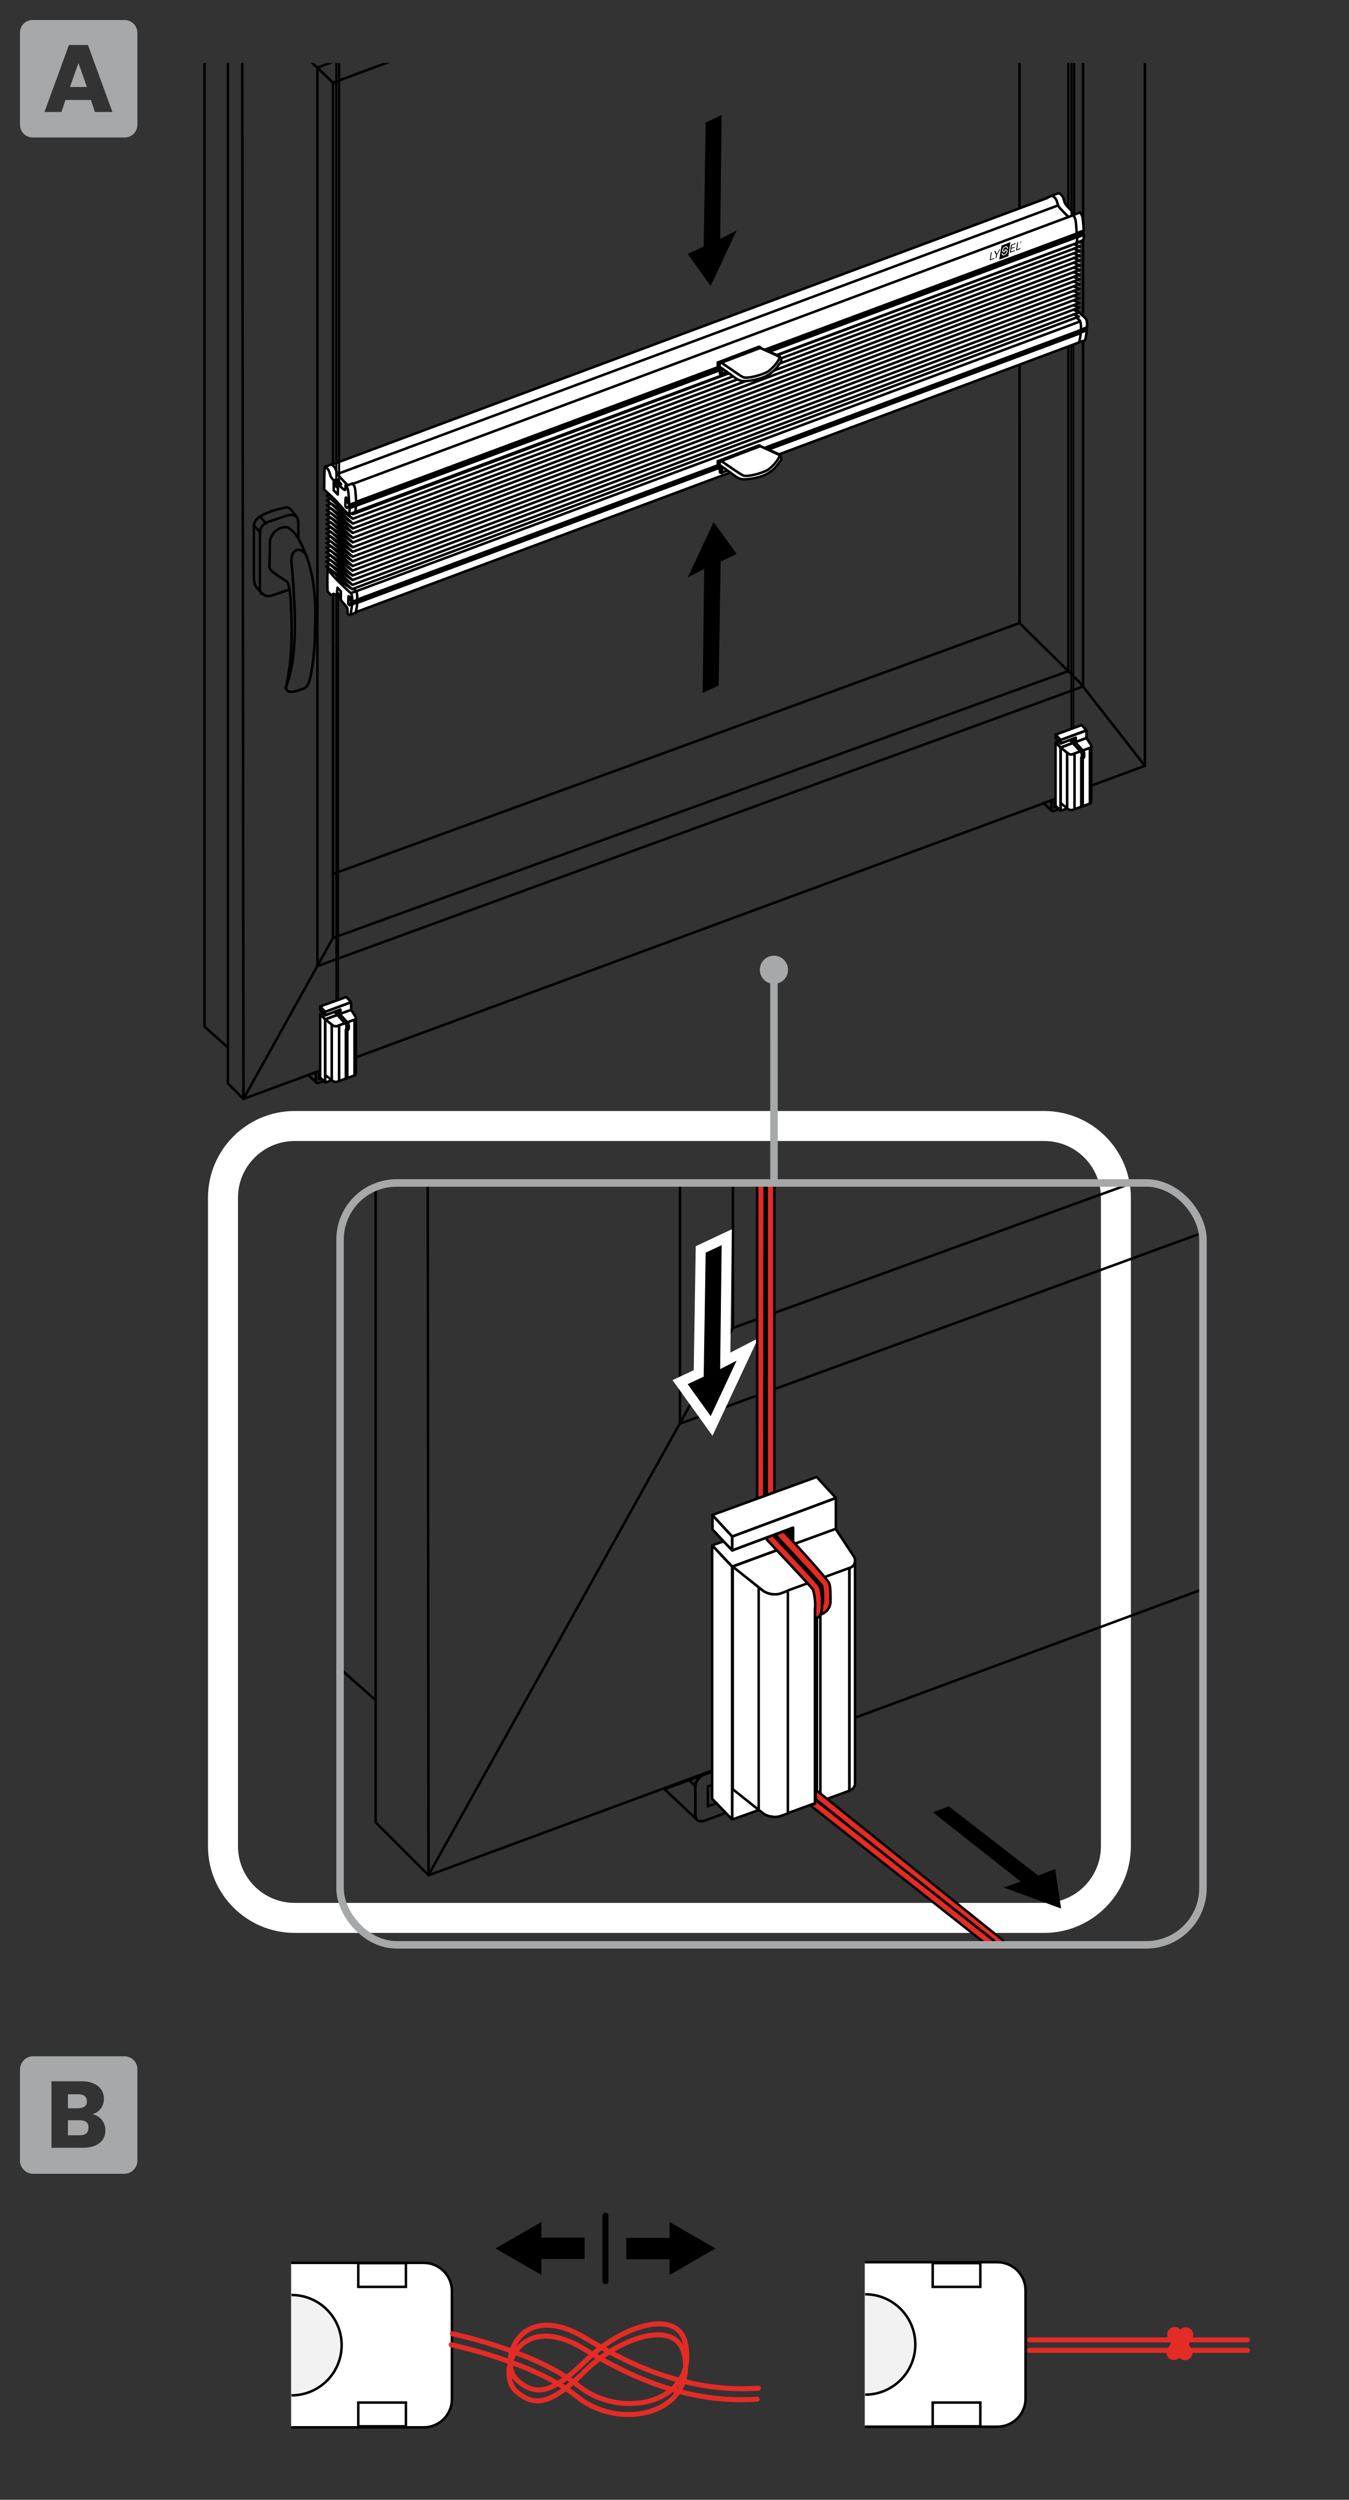 <?xml version="1.0" encoding="UTF-8"?>
<svg id="Ebene_1" xmlns="http://www.w3.org/2000/svg" version="1.1" xmlns:xlink="http://www.w3.org/1999/xlink" viewBox="0 0 270 500">
  <rect x="0" y="0" width="270" height="500" fill="#333333" stroke="none"/>
  <!-- Generator: Adobe Illustrator 29.3.1, SVG Export Plug-In . SVG Version: 2.1.0 Build 151)  -->
  <defs>
    <style>
      .st0, .st1, .st2, .st3, .st4, .st5, .st6, .st7, .st8, .st9 {
        stroke: #000;
      }

      .st0, .st1, .st3, .st4, .st10, .st5, .st6, .st7, .st8, .st9 {
        stroke-width: .5px;
      }

      .st0, .st2, .st3, .st4, .st10, .st11, .st12, .st7, .st13, .st9 {
        stroke-linecap: round;
      }

      .st0, .st3, .st4, .st10, .st5, .st12, .st7, .st9 {
        stroke-linejoin: round;
      }

      .st0, .st8 {
        fill: #f2f2f2;
      }

      .st1, .st2, .st14, .st11, .st6, .st13, .st8 {
        stroke-miterlimit: 10;
      }

      .st1, .st2, .st10, .st15, .st5, .st11, .st12, .st7, .st13 {
        fill: none;
      }

      .st2 {
        stroke-width: 1.2px;
      }

      .st14 {
        fill: #020203;
        stroke: #070707;
        stroke-width: .3px;
      }

      .st16, .st3, .st6 {
        fill: #fff;
      }

      .st4 {
        fill: #f9f9f9;
      }

      .st10 {
        stroke: #000100;
      }

      .st11 {
        stroke-width: 3px;
      }

      .st11, .st13 {
        stroke: #e42b26;
      }

      .st17 {
        fill: #bfbfbf;
      }

      .st18 {
        fill: #a6a8a9;
      }

      .st12 {
        stroke: #a6a8a9;
        stroke-width: 1.5px;
      }

      .st19 {
        fill: #e42b26;
      }

      .st20 {
        display: none;
      }

      .st21 {
        fill: #000100;
      }

      .st22 {
        clip-path: url(#clippath);
      }
    </style>
    <clipPath id="clippath">
      <rect class="st15" x="25.82" y="12.6" width="237.47" height="212.27"/>
    </clipPath>
  </defs>
  <g>
    <g class="st20">
      <polygon class="st14" points="-204.7 351.45 -207.4 349.85 -204.7 348.45 -204.7 351.45"/>
    </g>
    <g class="st20">
      <polygon class="st14" points="30.9 351.45 33.6 349.85 30.9 348.45 30.9 351.45"/>
    </g>
  </g>
  <g class="st20">
    <g>
      <path class="st3" d="M-343.8,220.85"/>
      <path class="st3" d="M-343.8,231.45h0c0,.07-.03.13-.1.2l-.4.1v-.3c0-.1-.1-.2-.3-.2l-2.7,1c-.1,0-.1.1-.1.2v.5l-.5.2c-.1,0-.4,0-.6-.2l-1.4-1.2v-10.5l5-1.8,1,1.4c0,.1.1.1.1.2h0v10.4h0Z"/>
    </g>
    <line class="st7" x1="-347.3" y1="222.15" x2="-347.3" y2="232.85"/>
    <line class="st7" x1="-344.3" y1="221.15" x2="-344.3" y2="231.65"/>
    <polygon class="st7" points="-348.4 222.35 -349.8 220.95 -349.8 231.65 -348.4 232.85 -348.4 222.35"/>
    <path class="st3" d="M-343.8,220.85c0,.07-.03.13-.1.2l-.4.1-3.6,1.3c-.1,0-.4,0-.6-.2l-1.4-1.2,5-1.8,1,1.4c.1,0,.1.2.1.2h0Z"/>
  </g>
  <g class="st20">
    <g>
      <path class="st3" d="M-177.3,159.45"/>
      <path class="st3" d="M-177.3,169.95h0c0,.07-.03.13-.1.2l-.4.1v-.3c0-.1-.1-.2-.3-.2l-2.7,1c-.1,0-.1.1-.1.2v.5l-.5.2c-.1,0-.4,0-.6-.2l-1.4-1.2v-10.5l5-1.8,1,1.4c0,.1.1.1.1.2h0v10.4h0Z"/>
    </g>
    <line class="st7" x1="-180.9" y1="160.85" x2="-180.9" y2="171.45"/>
    <line class="st7" x1="-177.8" y1="159.85" x2="-177.8" y2="170.35"/>
    <polygon class="st7" points="-182 160.85 -183.4 159.65 -183.4 170.15 -182 171.45 -182 160.85"/>
    <path class="st3" d="M-177.3,159.45c0,.07-.03.13-.1.2l-.4.1-3.6,1.3c-.1,0-.4,0-.6-.2l-1.4-1.2,5-1.8,1,1.4c0,.1.1.2.1.2h0Z"/>
  </g>
  <g class="st20">
    <polygon class="st4" points="-403.4 -17.75 -403.4 91.45 -285.2 47.75 -285.2 -60.35 -403.4 -17.75"/>
    <polygon class="st4" points="-403.4 -17.75 -403.4 .25 -285.2 -42.35 -285.2 -60.35 -403.4 -17.75"/>
    <polygon class="st3" points="-403.4 -17.75 -285.1 -60.65 -285.1 -107.85 -403.4 -107.85 -403.4 -17.75"/>
    <polygon class="st3" points="-403.4 91.45 -285.3 48.05 -285.3 184.35 -403.4 184.35 -403.4 91.45"/>
    <polygon class="st4" points="-403.4 -17.75 -403.4 91.45 -285.2 47.75 -285.2 -60.35 -403.4 -17.75"/>
    <polygon class="st4" points="-403.4 -17.75 -403.4 .25 -285.2 -42.35 -285.2 -60.35 -403.4 -17.75"/>
    <polygon class="st3" points="-403.4 -17.75 -285.1 -60.65 -285.1 -107.85 -403.4 -107.85 -403.4 -17.75"/>
    <polygon class="st3" points="-403.4 91.45 -285.3 48.05 -285.3 184.35 -403.4 184.35 -403.4 91.45"/>
  </g>
  <path class="st6" d="M58.27,452.61h26.54c3.12,0,5.64,2.52,5.64,5.64v21.62c0,3.12-2.52,5.64-5.64,5.64h-26.54"/>
  <path class="st13" d="M90.31,468.99s16.61,3.44,25.25,10.42c8.64,6.96,23.75,3.36,21.42-8.33-1.52-7.63-13.23-3.36-19.77,3.06-6.54,6.41-9.95,7.68-13.93,4.13-3.99-3.55.42-16.38,13.56-8.47,7.1,4.27,19.43,11.13,34.71,10.07"/>
  <path class="st13" d="M90.56,466.8s16.61,3.44,25.25,10.42c8.64,6.96,23.75,3.36,21.42-8.33-1.52-7.63-13.23-3.36-19.77,3.06-6.54,6.41-9.95,7.68-13.93,4.13-3.99-3.55.42-16.38,13.56-8.47,7.1,4.27,19.43,11.13,34.71,10.07"/>
  <path class="st8" d="M58.34,459.03c5.54,0,10.04,4.49,10.04,10.04s-4.49,10.04-10.04,10.04"/>
  <path class="st6" d="M173.08,452.48h26.54c3.12,0,5.64,2.52,5.64,5.64v21.62c0,3.12-2.52,5.64-5.64,5.64h-26.54"/>
  <path class="st8" d="M173.16,478.97c5.54,0,10.04-4.49,10.04-10.04s-4.49-10.04-10.04-10.04"/>
  <line class="st13" x1="206.06" y1="468.01" x2="249.69" y2="468.01"/>
  <line class="st13" x1="206.06" y1="470.11" x2="249.69" y2="470.11"/>
  <line class="st2" x1="121.18" y1="443.18" x2="121.18" y2="456.28"/>
  <polygon points="143.2 449.73 134.02 444.43 134.02 447.62 125.35 447.62 125.35 451.9 134.02 451.9 134.02 455.03 143.2 449.73"/>
  <polygon points="117.01 447.56 108.36 447.56 108.36 444.43 99.17 449.73 108.36 455.03 108.36 451.83 117.01 451.83 117.01 447.56"/>
  <rect class="st6" x="71.71" y="452.66" width="9.53" height="4.75"/>
  <rect class="st6" x="71.71" y="480.55" width="9.53" height="4.75"/>
  <rect class="st6" x="186.68" y="452.66" width="9.53" height="4.75"/>
  <rect class="st6" x="186.68" y="480.55" width="9.53" height="4.75"/>
  <line class="st11" x1="234.96" y1="470.54" x2="237.33" y2="466.98"/>
  <line class="st11" x1="237.18" y1="470.58" x2="235.11" y2="466.93"/>
  <g class="st22">
    <g>
      <line class="st7" x1="48.47" y1="-.85" x2="66.64" y2="16.54"/>
      <path class="st7" d="M215.99-62.55"/>
      <path class="st7" d="M213.83-37.89"/>
      <polyline class="st7" points="45.61 209.51 40.94 205.35 40.94 -2.32"/>
      <line class="st7" x1="48.47" y1="-.85" x2="48.73" y2="219.8"/>
      <polyline class="st7" points="45.61 2.01 40.85 -2.23 226.55 -69.21 229.15 -67.39 48.56 -1.02"/>
      <line class="st7" x1="48.82" y1="219.63" x2="66.64" y2="187.61"/>
      <line class="st7" x1="66.64" y1="16.54" x2="66.64" y2="187.61"/>
      <line class="st7" x1="63.53" y1="13.51" x2="63.53" y2="193.24"/>
      <path class="st7" d="M213.48,80.23"/>
      <line class="st7" x1="204.05" y1="-34.25" x2="204.05" y2="116.18"/>
      <g>
        <g>
          <path class="st7" d="M229.15,153.18"/>
          <polyline class="st7" points="45.61 -4.05 45.61 216.69 48.73 219.8 229.15 153.18 229.15 -67.39 213.83 -37.8"/>
          <line class="st7" x1="66.64" y1="174.81" x2="204.05" y2="124.62"/>
          <path class="st7" d="M216.17,136.56"/>
        </g>
        <polyline class="st7" points="204.05 83.78 204.05 124.62 216.17 136.56 229.15 153.18"/>
        <polyline class="st7" points="216.77 137.34 216.77 -42.73 63.53 13.51 66.64 16.54 213.83 -37.8 213.83 134.23 66.64 187.61"/>
      </g>
      <path class="st7" d="M59.72,107.57v-2.6c0-1.47-.43-1.73-.78-2.16-.43-.43-.95-1.56-1.82-1.3s-1.9.26-4.15,1.3c-2.25.95-2.16,2.16-2.16,3.03v9.52c0,1.82.52,2.16,1.38,3.03.09.09.26.26.35.35.61.52.95.61,1.9.35.87-.26,3.37-1.12,3.37-1.12"/>
      <path class="st7" d="M59.37,103.42s-.52-.52-1.3-.43-3.2,1.04-4.15,1.3c-.87.35-1.9.87-1.9,2.42v10.9c0,1.21.43,1.21.43,1.21"/>
      <line class="st7" x1="52.1" y1="103.42" x2="53.23" y2="104.63"/>
      <line class="st7" x1="50.81" y1="105.06" x2="52.1" y2="106.45"/>
      <path class="st7" d="M53.92,113.54s.09-2.51.09-4.93,2.77-3.63,3.72-3.03c.95.69,1.73,1.12,3.29,4.85s2.16,8.05,2.08,13.41c-.17,5.36,0,4.5-.43,8.22-.52,3.72-.78,5.28-1.99,5.71-1.21.43-3.72,1.38-3.37-.61.35-1.9,1.21-5.71,1.04-12.46-.09-5.45-.35-7.79-.95-8.39-.69-.52-3.37-1.99-3.46-2.77h0Z"/>
      <path class="st7" d="M61.1,110.78s-1.3-1.73-2.42-.17c-.69.95-.17,2.6.09,7.36s.43,7.96,0,12.55-1.64,7.1-1.64,7.1"/>
      <line class="st7" x1="45.61" y1="-4.05" x2="48.47" y2="-1.02"/>
      <path class="st7" d="M66.64,124.36"/>
      <g>
        <path d="M214.42,145.93c-.09,0-.17-.09-.17-.17v-76.48c0-.09.09-.22.17-.22s.17.09.17.17v76.54c.09.09,0,.17-.17.17h0Z"/>
        <path d="M214.85,145.76c-.09,0-.17-.09-.17-.17v-76.54c0-.09.09-.17.17-.17s.17.09.17.17v76.54c.09.09,0,.17-.17.17Z"/>
      </g>
      <line class="st7" x1="216.43" y1="137.43" x2="63.53" y2="193.24"/>
      <polygon class="st21" points="67.85 199.93 67.85 129.67 67.51 129.24 67.51 200.06 67.85 199.93"/>
      <polygon class="st21" points="67.47 200.08 67.47 129.33 67.13 128.89 67.13 200.2 67.47 200.08"/>
      <polygon class="st21" points="67.85 190.58 67.85 118.84 67.51 118.41 67.51 190.7 67.85 190.58"/>
      <polygon class="st21" points="67.47 190.72 67.47 118.49 67.13 118.06 67.13 190.84 67.47 190.72"/>
      <g>
        <g>
          <g>
            <path class="st16" d="M59.8-9.08l-.34.11-.32.12v-2.11s-.08-.1.12-.18l6.35-2.32s.08.03.15.1l4.16,4.45s.06.03.07.1v1.13s.03.13-.13.18l-2.02.74-.66-.71-1.38.51-.35.03v-.16l-.24-.23-.3.11.91.98v.23l-2.23.81s-.17.03-.2-.1l-.95-1.03-2.62-2.77h-.02Z"/>
            <path class="st17" d="M67.85-6.99l1.75-.64s.08-.05.08-.23v-.3s0-.12-.19-.08-1.08.38-1.08.38l-2.52-2.68-.1.02,2.08,2.57v.25l-.48.19.46.53h0Z"/>
            <path class="st17" d="M65.01-7.1v.48l-1.1.42s-.1.06-.09.18,0,.36,0,.36c0,0,.03.14.16.1l1.83-.68-.8-.86h0Z"/>
            <g>
              <line class="st7" x1="59.27" y1="-11.13" x2="63.53" y2="-6.54"/>
              <line class="st7" x1="59.48" y1="-9.49" x2="63.44" y2="-5.22"/>
              <path class="st7" d="M59.15-10.95c0-.09.05-.16.13-.19l6.3-2.31s.09,0,.12.03l4.23,4.55"/>
              <polyline class="st7" points="65.01 -6.62 65.01 -7.1 62.5 -9.8 62.89 -9.94 65.82 -7.2 65.82 -6.95"/>
              <polyline class="st7" points="67.88 -7.71 67.88 -7.95 65.52 -10.9 65.9 -11.04 68.41 -8.33 68.41 -7.86"/>
              <line class="st7" x1="67.88" y1="-7.95" x2="65.82" y2="-7.19"/>
              <polyline class="st7" points="62.89 -9.51 65.46 -7.1 65.46 -7.1 65.46 -6.93 65.82 -6.95 67.88 -7.71"/>
              <polyline class="st7" points="65.9 -11.04 65.9 -10.57 68.41 -7.87"/>
              <line class="st7" x1="65.8" y1="-10.53" x2="65.9" y2="-10.57"/>
              <line class="st7" x1="62.89" y1="-9.94" x2="62.89" y2="-9.51"/>
              <line class="st7" x1="62.8" y1="-9.49" x2="62.89" y2="-9.51"/>
              <line class="st7" x1="65.82" y1="-6.24" x2="65.82" y2="-6.01"/>
              <line class="st7" x1="62.81" y1="-9.49" x2="65.82" y2="-6.24"/>
              <line class="st7" x1="67.85" y1="-6.99" x2="67.85" y2="-6.75"/>
              <line class="st7" x1="67.36" y1="-7.52" x2="67.85" y2="-6.99"/>
              <line class="st7" x1="67.19" y1="-7.46" x2="67.85" y2="-6.75"/>
              <path class="st7" d="M67.85-6.75l2.02-.74c.08-.03.13-.1.13-.19v-1.08c0-.08-.08-.13-.15-.1l-1.45.53"/>
              <path class="st7" d="M65.01-7.09l-1.46.54c-.08.03-.13.1-.13.19v1.08c0,.08.08.13.15.1l2.25-.82"/>
              <path class="st7" d="M67.85-6.99l1.72-.63c.06-.03.1-.09.1-.15v-.37c0-.09-.09-.16-.17-.12l-1.11.41"/>
              <path class="st7" d="M65.01-6.62l-1.05.38c-.09.03-.15.11-.15.21v.36c0,.08.08.13.15.1l1.84-.67"/>
              <line class="st7" x1="59.15" y1="-10.95" x2="59.15" y2="-8.81"/>
              <line class="st7" x1="59.16" y1="-10.98" x2="63.42" y2="-6.4"/>
              <line class="st7" x1="59.48" y1="-8.91" x2="59.48" y2="-9.49"/>
              <line class="st7" x1="69.2" y1="-8.15" x2="69.65" y2="-7.68"/>
            </g>
            <line class="st7" x1="64.91" y1="-7.22" x2="65.21" y2="-7.33"/>
          </g>
          <g>
            <path class="st16" d="M70.39-7.16l-1-1.06-.98.35-2.52-2.7-.08.03,2.06,2.57v.25l-2.06.75-.35.03v-.16l-2.58-2.42-.09.03,2.21,2.39v.48l-1.04.38c-.15.05-.15.2-.15.2h0l.36.38V7.65l.96,1.04,5.24-1.95V-7.15h0Z"/>
            <line class="st7" x1="63.82" y1="-6.04" x2="64.18" y2="-5.65"/>
            <polyline class="st7" points="69.41 -8.21 70.39 -7.16 65.14 -5.21 64.14 -6.28"/>
            <g>
              <polygon class="st10" points="65.14 -5.21 65.14 8.69 70.39 6.73 70.39 -7.16 65.14 -5.21"/>
              <polyline class="st7" points="64.18 -5.65 64.18 7.65 65.14 8.69"/>
            </g>
          </g>
          <g>
            <polyline class="st10" points="65.01 -6.62 65.01 -7.1 62.8 -9.49"/>
            <polyline class="st10" points="67.88 -7.71 67.88 -7.95 65.81 -10.53"/>
            <polyline class="st10" points="62.89 -9.51 65.46 -7.1 65.46 -7.1 65.46 -6.93 65.82 -6.95 67.88 -7.71"/>
            <line class="st10" x1="65.9" y1="-10.57" x2="68.41" y2="-7.87"/>
            <line class="st10" x1="65.8" y1="-10.53" x2="65.9" y2="-10.57"/>
            <line class="st10" x1="62.8" y1="-9.49" x2="62.89" y2="-9.51"/>
            <path class="st10" d="M69.69-7.92v-.22c0-.09-.09-.16-.17-.12l-1.11.41"/>
            <path class="st10" d="M65.01-6.62l-1.05.38c-.09.03-.15.11-.15.21"/>
          </g>
        </g>
        <g>
          <path class="st3" d="M65.17,7.26l1.53,1.22c.22.18.62.24.89.15l3.5-1.28c.27-.1.35-.37.21-.61l-.9-1.37-5.22,1.9h0Z"/>
          <path class="st3" d="M65.17-4.02l1.53,1.22c.22.18.62.24.89.15l3.5-1.28c.27-.1.35-.37.21-.61l-.9-1.37-5.22,1.9h0Z"/>
          <polyline class="st10" points="70.39 5.36 70.39 -7.16 65.14 -5.21 65.14 8.69 70.36 6.74"/>
          <path class="st10" d="M70.13,6.75"/>
          <polygon class="st3" points="66.49 8.31 66.49 -2.96 65.17 -4.02 65.17 7.26 66.49 8.31"/>
          <path class="st3" d="M71.37,6.98h0V-4.3c0,.07-.03.27-.28.36V7.34c.17-.06.28-.2.28-.35Z"/>
          <path class="st3" d="M67.59-2.65c-.27.1-.67.03-.89-.15l-.21-.16v11.27l.21.16c.22.18.62.24.89.15l.38-.14V-2.79l-.38.14Z"/>
          <path class="st3" d="M69.69-3.42c.02.05.03.11.03.16V6.4c0,.1-.06.2-.14.22-.08.03-.14-.03-.14-.12V-3.33h0l-1.46.54v11.27l3.12-1.14V-3.94l-1.4.51h0Z"/>
          <path class="st7" d="M65.17-4.02"/>
          <path class="st3" d="M65.17-4.02l.19-.07,1.45,1.15c.12.1.31.16.5.16.09,0,.16-.02.22-.03l1.78-.66.13.14h0l-1.85.68c-.27.1-.67.03-.89-.15l-1.53-1.22h0Z"/>
          <path class="st3" d="M71.15-4.45c.04.07.06.15.03.21s-.08.12-.16.15l-1.46.54.12.14,1.4-.52c.27-.1.35-.37.21-.61l-.9-1.37-.16.06.93,1.4h0Z"/>
          <path class="st3" d="M70.22-3.8l.8-.29c.08-.03.14-.08.16-.15.02-.06,0-.14-.03-.21l-.93-1.4v2.05h0Z"/>
          <line class="st7" x1="69.57" y1="-3.56" x2="69.57" y2="6.64"/>
          <path class="st3" d="M70.13-5.83l.94,1.42s.03.09.03.13c0,.03-.05.07-.1.09l-3.5,1.28c-.05.02-.12.03-.19.03h0c-.16,0-.34-.05-.44-.13l-1.4-1.12,4.66-1.7h0Z"/>
        </g>
        <g>
          <path class="st6" d="M69.75,6.39c-.06-.07-.14-.06-.14-.06v.28c.03.17.08.47.09.97,0,.4-.29.67-.49.68-.02,0-.07,0-.11-.03l-.2.07c.07.1.16.16.29.16h.03c.3-.03.67-.4.67-.88,0-.74-.09-1.11-.16-1.19h.02Z"/>
          <path class="st6" d="M69.57,6.31c-.06-.07-.14-.06-.14-.06v.28c.03.17.08.47.09.97,0,.4-.29.67-.49.68-.02,0-.07,0-.11-.03l-.2.07c.07.1.16.16.29.16h.03c.3-.03.67-.4.67-.88,0-.74-.09-1.11-.16-1.19h.02Z"/>
        </g>
        <path class="st6" d="M69.78,6.28c-.06-.07-.35-.03-.35-.03v.28c.03.17.08.47.09.97,0,.4-.29.67-.49.68-.02,0-.07,0-.11-.03l-.2.07c.07.1.18.24.31.24h.03c.6.02.87-.5.87-.99,0-.74-.09-1.11-.16-1.19h0Z"/>
      </g>
      <g>
        <g>
          <g>
            <path class="st16" d="M206.78-62.07l-.34.11-.32.12v-2.11s-.08-.1.12-.18l6.35-2.32s.08.03.15.1l4.16,4.45s.06.03.07.1v1.13s.03.13-.13.18l-2.02.74-.66-.71-1.38.51-.35.03v-.16l-.24-.23-.3.11.91.98v.23l-2.23.81s-.17.03-.2-.1l-.95-1.03-2.62-2.77h-.02Z"/>
            <path class="st17" d="M214.82-59.99l1.75-.64s.08-.05.08-.23v-.3s0-.12-.19-.08-1.08.38-1.08.38l-2.52-2.68-.1.02,2.08,2.57v.25l-.48.19.46.53h0Z"/>
            <path class="st17" d="M211.98-60.09v.48l-1.1.42s-.1.06-.09.18,0,.36,0,.36c0,0,.03.14.16.1l1.83-.68-.8-.86h0Z"/>
            <g>
              <line class="st7" x1="206.24" y1="-64.13" x2="210.5" y2="-59.54"/>
              <line class="st7" x1="206.46" y1="-62.48" x2="210.41" y2="-58.21"/>
              <path class="st7" d="M206.12-63.94c0-.09.05-.16.13-.19l6.3-2.31s.09,0,.12.03l4.23,4.55"/>
              <polyline class="st7" points="211.99 -59.61 211.99 -60.09 209.48 -62.79 209.86 -62.93 212.79 -60.19 212.79 -59.95"/>
              <polyline class="st7" points="214.85 -60.7 214.85 -60.95 212.49 -63.9 212.87 -64.03 215.38 -61.33 215.38 -60.85"/>
              <line class="st7" x1="214.85" y1="-60.95" x2="212.79" y2="-60.18"/>
              <polyline class="st7" points="209.86 -62.51 212.44 -60.09 212.44 -60.09 212.44 -59.92 212.79 -59.95 214.85 -60.7"/>
              <polyline class="st7" points="212.87 -64.03 212.87 -63.56 215.38 -60.86"/>
              <line class="st7" x1="212.77" y1="-63.52" x2="212.87" y2="-63.56"/>
              <line class="st7" x1="209.86" y1="-62.93" x2="209.86" y2="-62.51"/>
              <line class="st7" x1="209.77" y1="-62.48" x2="209.86" y2="-62.51"/>
              <line class="st7" x1="212.79" y1="-59.23" x2="212.79" y2="-59"/>
              <line class="st7" x1="209.78" y1="-62.48" x2="212.79" y2="-59.23"/>
              <line class="st7" x1="214.82" y1="-59.99" x2="214.82" y2="-59.75"/>
              <line class="st7" x1="214.33" y1="-60.51" x2="214.82" y2="-59.99"/>
              <line class="st7" x1="214.17" y1="-60.45" x2="214.82" y2="-59.74"/>
              <path class="st7" d="M214.82-59.74l2.02-.74c.08-.03.13-.1.13-.19v-1.08c0-.08-.08-.13-.15-.1l-1.45.53"/>
              <path class="st7" d="M211.99-60.09l-1.46.54c-.08.03-.13.1-.13.19v1.08c0,.08.08.13.15.1l2.25-.82"/>
              <path class="st7" d="M214.82-59.99l1.72-.63c.06-.03.1-.09.1-.15v-.37c0-.09-.09-.16-.17-.12l-1.11.41"/>
              <path class="st7" d="M211.99-59.61l-1.05.38c-.09.03-.15.11-.15.21v.36c0,.08.08.13.15.1l1.84-.67"/>
              <line class="st7" x1="206.12" y1="-63.94" x2="206.12" y2="-61.8"/>
              <line class="st7" x1="206.14" y1="-63.97" x2="210.39" y2="-59.39"/>
              <line class="st7" x1="206.46" y1="-61.91" x2="206.46" y2="-62.48"/>
              <line class="st7" x1="216.17" y1="-61.14" x2="216.62" y2="-60.67"/>
            </g>
            <line class="st7" x1="211.88" y1="-60.21" x2="212.19" y2="-60.32"/>
          </g>
          <g>
            <path class="st16" d="M217.36-60.15l-1-1.06-.98.35-2.52-2.7-.08.03,2.06,2.57v.25l-2.06.75-.35.03v-.16l-2.58-2.42-.09.03,2.21,2.39v.48l-1.04.38c-.15.05-.15.2-.15.2h0l.36.38v13.3l.96,1.04,5.24-1.95v-13.89h0Z"/>
            <line class="st7" x1="210.79" y1="-59.03" x2="211.16" y2="-58.64"/>
            <polyline class="st7" points="216.38 -61.21 217.36 -60.15 212.12 -58.2 211.11 -59.28"/>
            <g>
              <polygon class="st10" points="212.12 -58.2 212.12 -44.31 217.36 -46.26 217.36 -60.15 212.12 -58.2"/>
              <polyline class="st7" points="211.16 -58.64 211.16 -45.34 212.12 -44.31"/>
            </g>
          </g>
          <g>
            <polyline class="st10" points="211.99 -59.61 211.99 -60.09 209.77 -62.48"/>
            <polyline class="st10" points="214.85 -60.7 214.85 -60.95 212.78 -63.52"/>
            <polyline class="st10" points="209.86 -62.51 212.44 -60.09 212.44 -60.09 212.44 -59.92 212.79 -59.95 214.85 -60.7"/>
            <line class="st10" x1="212.87" y1="-63.56" x2="215.38" y2="-60.86"/>
            <line class="st10" x1="212.77" y1="-63.52" x2="212.87" y2="-63.56"/>
            <line class="st10" x1="209.77" y1="-62.48" x2="209.86" y2="-62.51"/>
            <path class="st10" d="M216.66-60.91v-.22c0-.09-.09-.16-.17-.12l-1.11.41"/>
            <path class="st10" d="M211.99-59.61l-1.05.38c-.09.03-.15.11-.15.21"/>
          </g>
        </g>
        <g>
          <path class="st3" d="M212.14-45.73l1.53,1.22c.22.18.62.24.89.15l3.5-1.28c.27-.1.35-.37.21-.61l-.9-1.37-5.22,1.9h0Z"/>
          <path class="st3" d="M212.14-57.01l1.53,1.22c.22.18.62.24.89.15l3.5-1.28c.27-.1.35-.37.21-.61l-.9-1.37-5.22,1.9h0Z"/>
          <polyline class="st10" points="217.36 -47.63 217.36 -60.15 212.12 -58.2 212.12 -44.31 217.33 -46.26"/>
          <path class="st10" d="M217.1-46.24"/>
          <polygon class="st3" points="213.47 -44.68 213.47 -55.95 212.14 -57.01 212.14 -45.73 213.47 -44.68"/>
          <path class="st3" d="M218.34-46.01h0v-11.28c0,.07-.03.27-.28.36v11.27c.17-.06.28-.2.28-.35Z"/>
          <path class="st3" d="M214.57-55.65c-.27.1-.67.03-.89-.15l-.21-.16v11.27l.21.16c.22.18.62.24.89.15l.38-.14v-11.27l-.38.14Z"/>
          <path class="st3" d="M216.66-56.41c.02.05.03.11.03.16v9.67c0,.1-.06.2-.14.22s-.14-.03-.14-.12v-9.84h0l-1.46.54v11.27l3.12-1.14v-11.27l-1.4.51h0Z"/>
          <path class="st7" d="M212.14-57.01"/>
          <path class="st3" d="M212.14-57.01l.19-.07,1.45,1.15c.12.1.31.16.5.16.09,0,.16-.02.22-.03l1.78-.66.13.14h0l-1.85.68c-.27.1-.67.03-.89-.15l-1.53-1.22h0Z"/>
          <path class="st3" d="M218.12-57.45c.04.07.06.15.03.21s-.08.12-.16.15l-1.46.54.12.14,1.4-.52c.27-.1.35-.37.21-.61l-.9-1.37-.16.06.93,1.4h0Z"/>
          <path class="st3" d="M217.2-56.79l.8-.29c.08-.03.14-.08.16-.15.02-.06,0-.14-.03-.21l-.93-1.4v2.05h0Z"/>
          <line class="st7" x1="216.54" y1="-56.55" x2="216.54" y2="-46.36"/>
          <path class="st3" d="M217.1-58.82l.94,1.42s.03.09.03.13c0,.03-.05.07-.1.09l-3.5,1.28c-.05.02-.12.03-.19.03h0c-.16,0-.34-.05-.44-.13l-1.4-1.12,4.66-1.7h0Z"/>
        </g>
        <g>
          <path class="st6" d="M216.72-46.6c-.06-.07-.14-.06-.14-.06v.28c.03.17.08.47.09.97,0,.4-.29.67-.49.68-.02,0-.07,0-.11-.03l-.2.07c.07.1.16.16.29.16h.03c.3-.03.67-.4.67-.88,0-.74-.09-1.11-.16-1.19h.02Z"/>
          <path class="st6" d="M216.55-46.69c-.06-.07-.14-.06-.14-.06v.28c.03.17.08.47.09.97,0,.4-.29.67-.49.68-.02,0-.07,0-.11-.03l-.2.07c.07.1.16.16.29.16h.03c.3-.03.67-.4.67-.88,0-.74-.09-1.11-.16-1.19h.02Z"/>
        </g>
        <path class="st6" d="M216.75-46.71c-.06-.07-.35-.03-.35-.03v.28c.03.17.08.47.09.97,0,.4-.29.67-.49.68-.02,0-.07,0-.11-.03l-.2.07c.07.1.18.24.31.24h.03c.6.02.87-.5.87-.99,0-.74-.09-1.11-.16-1.19h0Z"/>
      </g>
      <g>
        <g>
          <g>
            <line class="st7" x1="63.23" y1="214.87" x2="62.94" y2="214.56"/>
            <polygon class="st7" points="63.86 214.88 69.09 212.97 69.09 213.96 63.86 215.88 63.86 214.88"/>
            <path class="st7" d="M63.24,214.88v1.45c0,.09.03.16.07.21l-1.61-1.51,1.24-.46.71-.26c-.22.09-.41.35-.41.58Z"/>
            <path class="st7" d="M69.7,212.52v1.45c0,.15-.08.31-.2.43-.04.06-.1.1-.17.13,0,0-.02.02-.03.02l-.09.03-1.34.48-.2.08h0l-1.25.46-.4.15-.93.34-.32.12-1.12.41s-.04.02-.06,0h-.1s-.03,0-.05,0c-.03,0-.06-.02-.09-.04l-.03-.03c-.04-.05-.07-.12-.07-.21v-1.45c0-.23.18-.49.41-.58l.43-.16h.02l.99-.37h.03l.74-.28.57-.21,1.46-.54.14-.04,1.2-.44.09-.03s.02,0,.03,0c.06-.02.12-.02.17,0,.04,0,.09.03.12.07h0s.03.06.05.1c0,.04.02.09.02.13h0Z"/>
          </g>
          <polygon class="st16" points="70.27 200.46 70.27 204.22 70.26 213.25 69.7 213.66 69.5 213.8 69.33 213.93 69.22 214.02 67.88 214.99 67.68 215.14 67.67 215.14 66.42 216.06 65.08 216.53 64.76 216.2 64.3 215.72 64.08 215.5 64.08 202.83 64.09 202.83 64.65 202.63 64.1 202.03 64.1 201.32 69.31 199.41 70.27 200.46"/>
          <path class="st3" d="M69.57,204.47l1.38-.51c.27-.1.35-.37.2-.61l-.89-1.35-5.16,1.88,1.51,1.2c.22.17.61.24.88.15l1.83-.67"/>
          <polyline class="st10" points="65.08 203.89 65.08 216.53 66.42 216.06"/>
          <polygon class="st3" points="66.42 216.06 66.42 204.93 65.11 203.88 65.11 215.02 66.42 216.06"/>
          <path class="st3" d="M71.23,214.74h0v-11.14c0,.07-.03.26-.28.35v11.13c.17-.06.28-.2.28-.35h0Z"/>
          <path class="st3" d="M67.5,205.23c-.27.1-.66.03-.88-.15l-.21-.16v11.13l.21.16c.22.17.61.24.88.15l.38-.14v-11.13l-.38.14Z"/>
          <path class="st3" d="M70.95,203.96c.27-.1.35-.37.2-.61l-.89-1.35-5.16,1.88h0l1.51,1.2c.22.17.61.24.88.15l3.45-1.27Z"/>
          <path class="st3" d="M69.22,215.73v-9.71c0-.1.06-.2.14-.22.08-.03.14.03.14.12v9.71h0l1.45-.53v-11.14l-3.07,1.12v11.13l1.35-.49h0Z"/>
          <path class="st3" d="M69.5,205.92v9.71l-.17-.13v-9.68s.02,0,.03-.02c.08-.03.14.03.14.12h0Z"/>
          <polygon class="st21" points="68.13 202.76 67.55 202.16 68.12 201.94 68.13 202.76"/>
          <g>
            <polygon class="st7" points="70.27 200.46 65.08 202.39 64.09 201.31 69.31 199.41 70.27 200.46"/>
            <polygon class="st7" points="68.13 202.77 65.08 203.9 64.09 202.83 64.65 202.63 65.09 203.08 68.13 201.94 68.13 202.77"/>
            <polygon class="st7" points="65.08 203.09 64.1 202.03 64.1 201.32 65.08 202.39 65.08 203.09"/>
            <polygon class="st7" points="65.08 203.89 65.08 216.53 64.76 216.2 64.3 215.72 64.08 215.5 64.08 202.83 64.6 203.38 65.08 203.89"/>
            <polyline class="st7" points="70.27 202 70.27 200.46 65.08 202.39 65.08 203.08 68.13 201.94 68.13 202.77"/>
          </g>
        </g>
        <path class="st1" d="M66.94,202.37s2.29,2.46,2.35,2.61.05.39.06.81-.16.49-.16.49"/>
        <path class="st1" d="M67.4,202.17s2.29,2.46,2.35,2.61.05.39.06.81-.36.51-.36.51"/>
      </g>
      <g>
        <g>
          <g>
            <line class="st7" x1="210.42" y1="160.5" x2="210.13" y2="160.19"/>
            <polygon class="st7" points="211.05 160.51 216.28 158.6 216.28 159.59 211.05 161.5 211.05 160.51"/>
            <path class="st7" d="M210.43,160.51v1.45c0,.09.03.16.07.21l-1.61-1.51,1.24-.46.71-.26c-.22.09-.41.35-.41.58Z"/>
            <path class="st7" d="M216.89,158.15v1.45c0,.15-.08.31-.2.43-.04.06-.1.1-.17.13,0,0-.02.02-.03.02l-.09.03-1.34.48-.2.08h0l-1.25.46-.4.15-.93.34-.32.12-1.12.41s-.04.02-.06,0h-.1s-.03,0-.05,0c-.03,0-.06-.02-.09-.04l-.03-.03c-.04-.05-.07-.12-.07-.21v-1.45c0-.23.18-.49.41-.58l.43-.16h.02l.99-.37h.03l.74-.28.57-.21,1.46-.54.14-.04,1.2-.44.09-.03s.02,0,.03,0c.06-.02.12-.02.17,0,.04,0,.09.03.12.07h0s.03.06.05.1c0,.04.02.09.02.13h0Z"/>
          </g>
          <polygon class="st16" points="217.46 146.09 217.46 149.85 217.45 158.89 216.89 159.29 216.69 159.43 216.52 159.56 216.41 159.65 215.07 160.63 214.87 160.77 214.86 160.77 213.6 161.69 212.27 162.17 211.95 161.84 211.48 161.35 211.27 161.13 211.27 148.46 211.28 148.46 211.84 148.26 211.29 147.66 211.29 146.95 216.49 145.04 217.46 146.09"/>
          <path class="st3" d="M216.76,150.1l1.38-.51c.27-.1.35-.37.2-.61l-.89-1.35-5.16,1.88,1.51,1.2c.22.17.61.24.88.15l1.83-.67"/>
          <polyline class="st10" points="212.28 149.52 212.27 162.17 213.6 161.68"/>
          <polygon class="st3" points="213.6 161.69 213.6 150.55 212.3 149.52 212.3 160.64 213.6 161.69"/>
          <path class="st3" d="M218.42,160.37h0v-11.14c0,.07-.03.26-.28.35v11.13c.17-.06.28-.2.28-.35h0Z"/>
          <path class="st3" d="M214.69,150.86c-.27.1-.66.03-.88-.15l-.21-.16v11.13l.21.16c.22.17.61.24.88.15l.38-.14v-11.13l-.38.14Z"/>
          <path class="st3" d="M218.14,149.59c.27-.1.35-.37.2-.61l-.89-1.35-5.16,1.88h0l1.51,1.2c.22.17.61.24.88.15l3.45-1.27Z"/>
          <path class="st3" d="M216.41,161.36v-9.71c0-.1.06-.2.14-.22s.14.03.14.12v9.71h0l1.45-.53v-11.14l-3.07,1.12v11.13l1.35-.49h0Z"/>
          <path class="st3" d="M216.69,151.55v9.71l-.17-.13v-9.68s.02,0,.03-.02c.08-.03.14.03.14.12h0Z"/>
          <polygon class="st21" points="215.32 148.39 214.75 147.78 215.32 147.57 215.32 148.39"/>
          <g>
            <polygon class="st7" points="217.46 146.09 212.27 148.02 211.28 146.95 216.49 145.03 217.46 146.09"/>
            <polygon class="st7" points="215.32 148.39 212.27 149.53 211.28 148.46 211.84 148.25 212.28 148.71 215.32 147.57 215.32 148.39"/>
            <polygon class="st7" points="212.27 148.72 211.29 147.66 211.29 146.95 212.27 148.01 212.27 148.72"/>
            <polygon class="st7" points="212.27 149.52 212.27 162.17 211.95 161.84 211.48 161.35 211.27 161.13 211.27 148.46 211.79 149.01 212.27 149.52"/>
            <polyline class="st7" points="217.46 147.64 217.46 146.09 212.27 148.01 212.27 148.71 215.32 147.57 215.32 148.39"/>
          </g>
        </g>
        <path class="st1" d="M214.13,148s2.29,2.46,2.35,2.61.05.39.06.81-.16.49-.16.49"/>
        <path class="st1" d="M214.59,147.79s2.29,2.46,2.35,2.61.05.39.06.81-.36.51-.36.51"/>
      </g>
      <g>
        <g>
          <path class="st7" d="M72.77,117.91l.47.46c.13.13.21.32.21.51v.74"/>
          <path class="st3" d="M72.05,117.33c.05-.03.16-.03.21.05l.21.19"/>
          <path class="st0" d="M72.77,117.91l-.31.13s-.05.03-.08-.03l-.29-.29.03-.05.31-.13v.48"/>
          <line class="st7" x1="68.28" y1="119" x2="67.92" y2="119.13"/>
          <path class="st7" d="M67.61,118.97c.05-.03.13-.03.21.05l.1.1"/>
          <g>
            <line class="st7" x1="69.29" y1="120.41" x2="68.92" y2="120.54"/>
            <line class="st7" x1="68.98" y1="119.8" x2="68.61" y2="119.93"/>
            <path class="st7" d="M68.92,120.47l.29-.1s.03-.16-.03-.29c-.08-.1-.21-.24-.21-.24l-.34.13"/>
            <path class="st3" d="M68.61,119.93l.1.1c.13.13.21.32.21.51"/>
            <path class="st7" d="M68.98,119.8l.1.1c.13.13.21.32.21.51"/>
          </g>
          <g>
            <line class="st7" x1="73.03" y1="119" x2="72.65" y2="119.16"/>
            <line class="st7" x1="72.71" y1="118.42" x2="72.35" y2="118.55"/>
            <path class="st7" d="M72.65,119.06l.29-.1s.03-.16-.03-.29c-.05-.13-.21-.24-.21-.24l-.34.13"/>
            <path class="st3" d="M72.35,118.55l.1.1c.13.13.21.32.21.51"/>
            <path class="st7" d="M72.71,118.42l.1.1c.13.13.21.32.21.51"/>
          </g>
          <line class="st7" x1="71.29" y1="117.61" x2="68" y2="118.81"/>
          <line class="st7" x1="72.07" y1="117.33" x2="71.65" y2="117.46"/>
          <path class="st7" d="M68.26,119s-.08-.08-.13-.1-.16-.03-.21,0c-.08.05-.21.1-.21.1"/>
          <path class="st7" d="M67.92,118.89c.05-.08.16-.08.26,0l.1.1"/>
          <line class="st7" x1="71.96" y1="117.61" x2="71.6" y2="117.74"/>
          <path class="st3" d="M71.29,117.61c.05-.03.13-.03.21.05l.1.1"/>
          <path class="st7" d="M71.94,117.61s-.08-.08-.13-.1c-.03-.03-.16-.03-.21,0-.08.05-.21.1-.21.1"/>
          <path class="st7" d="M71.6,117.51c.05-.08.16-.08.26,0l.1.1"/>
          <path class="st0" d="M70.86,119.18c-.49.18-1.09.04-1.3-.2-.21-.22-.21-.64.29-.85.49-.18,1.06-.04,1.27.16.23.24.23.69-.27.87h0Z"/>
          <path class="st0" d="M70.76,119.15c-.31.13-.7.03-.83-.11-.13-.13-.13-.42.19-.53.31-.13.7-.03.83.11.13.1.13.4-.19.53Z"/>
          <path class="st9" d="M70.58,119.01c-.1.05-.26,0-.31-.05s-.05-.16.08-.18.26,0,.29.03.05.16-.05.22h0Z"/>
        </g>
        <g id="Ebene_13">
          <g>
            <path class="st16" d="M215.92,68.51l-144.73,53.93-1.15.58-.51-.26-.05-1.11-1.26-1.64v-.26l-.84-.76-.03.22-.61-.47-.33.31-.86-.8.03-4.37,147.09-54.93s3.16,3.69,4.59,4.74c0,0,.32.08.26,1.78l-.36.13.35.39-.4,2.08-1.21.45.02-.02Z"/>
            <g>
              <path class="st7" d="M71.28,120.24c.13.13.19.2.25.26,0,0-.21,1.95-.4,2.08"/>
              <path class="st7" d="M70.77,120.24v.12"/>
              <path class="st7" d="M65.59,113.85l1.02-.45s1.77,1.96,2.28,2.54c.57.59,2.41,2.28,2.41,2.28.31.72.18,1.69.18,1.69"/>
            </g>
            <g>
              <path class="st7" d="M217.28,65.74c.13.13.19.2.25.26,0,0-.21,1.95-.4,2.08l-1.08.38"/>
              <path class="st7" d="M211.67,59.4l1.02-.45s1.77,1.96,2.28,2.54c.57.59,2.4,2.28,2.4,2.28.31.72.18,1.69.18,1.69l-1.08.45"/>
            </g>
            <g>
              <path class="st7" d="M216.07,66.31c.13.13.13.2.25.26,0,0-.2,1.82-.4,1.95"/>
              <path class="st7" d="M215.81,66.18v.13s0,.06.06.07"/>
              <path class="st7" d="M211.54,59.46s1.64,1.9,2.21,2.41c.57.59,2.4,2.28,2.4,2.28.31.72.18,1.82.18,1.82"/>
            </g>
            <line class="st7" x1="211.54" y1="59.46" x2="66.61" y2="113.46"/>
            <line class="st7" x1="216.15" y1="64.3" x2="71.36" y2="118.23"/>
            <line class="st7" x1="216.39" y1="65.99" x2="71.53" y2="119.92"/>
            <line class="st7" x1="215.92" y1="68.51" x2="71.2" y2="122.45"/>
            <line class="st7" x1="216.26" y1="66.64" x2="71.53" y2="120.57"/>
            <line class="st7" x1="217.21" y1="65.93" x2="71.28" y2="120.24"/>
            <line class="st7" x1="71.36" y1="118.23" x2="70.27" y2="118.61"/>
            <line class="st7" x1="71.13" y1="122.58" x2="70.05" y2="122.96"/>
            <line class="st7" x1="71.53" y1="120.5" x2="70.45" y2="120.88"/>
            <line class="st7" x1="71.28" y1="120.24" x2="70.2" y2="120.62"/>
            <line class="st7" x1="71.53" y1="119.98" x2="70.52" y2="120.36"/>
            <g>
              <path class="st3" d="M68.22,120.03v-1.76c-.3-.33-.43-.46-.68-.72-.07.65-.07.97-.14,1.62h-.06c-.25-.2-.44-.39-.57-.39-.13-.07-.19.26-.38.26-.25,0-.82-.79-.82-.79,0,0-.06-.72-.05-2.21,0-1.36.08-2.08.08-2.08,0,0,1.7,1.96,2.28,2.48.57.59,2.41,2.28,2.41,2.28.31.72.18,1.69.18,1.69-.09-.09-.17-.17-.25-.26-.06-.26-.12-.39-.19-.65,0,0-.19-.26-.25-.26s-.08,1.49-.08,1.56c.13.2.25.26.25.26.06-.13.13-.19.26-.39.13.13.19.2.25.26,0,0-.21,1.95-.4,2.08-.19.06-.51-.26-.51-.26,0,0,.07-.84-.05-1.11-.19-.39-.69-.92-1.19-1.5l-.06-.13h0Z"/>
              <path class="st5" d="M67.47,118.47c.31.33.44.46.76.85"/>
              <path class="st3" d="M67.41,118.92c.31.33.5.52.82.85"/>
            </g>
            <line class="st7" x1="217.53" y1="66.06" x2="216.26" y2="66.51"/>
          </g>
          <path class="st16" d="M217.04,46.96c-.09-.09-.17-.17-.25-.26l-.38.13c-.06-.07-.13-.07-.19-.2v-.19l.77-.32s-.11-2.34-.29-2.86c-.12-.39-.44-.78-.44-.78l-.95.32h0c-.13-.13-.32-.26-.5-.46l-1.01-1.05c-.25-.26-.44-.52-.57-.78-.12-.26-.18-.72-.37-1.11-.25-.52-.82-.85-.82-.85,0,0-.76.25-1.4.51,0,0-.57.26-1.27.51h0l-142.89,53.22v.13c-.06-.07-.13-.13-.13-.13,0,0-.57.26-1.27.51,0,0-.13.65-.14,2.21l-.02,2.41s1.07.98,1.77,1.64h-.06l-.69-.66-.57.19.82.59-.83.32.88.66-.89.32.88.66-.89.32.88.66-.89.32.88.59h0l-.89.32.88.59h0l-.89.32.88.59h0l-.77.51.88.59h0l-.89.32.88.59h0l-.89.32.88.59h0l-.89.32.88.59h0l-.89.32.88.59h0l-.89.32.88.59h0l-.89.32.88.59h0l-.89.32.88.59h0l-.89.32.63.46,1.26,1.37.19.59,3.1,2.16,144.79-54.25.7-.25-1.01-.46.45-.19.7-.25-1.2-.53h0l.51-.19.7-.25-1.2-.53.51-.19.7-.25-1.2-.53h0l.51-.19.7-.25-1.2-.53.51-.19.7-.25-1.2-.53.51-.19.7-.25-1.2-.53h0l.51-.19.7-.25-1.2-.53.51-.19.7-.25-1.2-.53h0l.51-.19.7-.25-1.2-.53h0l.51-.19.7-.25-1.2-.53h0l.51-.19.7-.25-1.2-.53.51-.19.7-.25-1.2-.53h0l.51-.19.7-.25-1.2-.53h0l.51-.19.7-.25-1.14-.46h-.07.06l.45-.13.7-.25-1.14-.46h0c.19-.06.25-.13.25-.13.06,0,.06-.06.13-.06h0c.7-.25,1.27-.45,1.27-.45.31.52.26-.71.26-.71v-.09ZM214.91,61.09,214.93,59.21"/>
          <line class="st7" x1="209.64" y1="39.59" x2="66.37" y2="92.95"/>
          <line class="st7" x1="211.73" y1="41.1" x2="67.45" y2="94.84"/>
          <line class="st7" x1="214.76" y1="43.06" x2="70.55" y2="96.81"/>
          <line class="st7" x1="215.5" y1="46.71" x2="71.29" y2="100.38"/>
          <line class="st7" x1="215.56" y1="47.42" x2="71.28" y2="101.16"/>
          <line class="st7" x1="215.31" y1="47.16" x2="71.09" y2="100.9"/>
          <line class="st7" x1="214.28" y1="49.1" x2="71.15" y2="102.39"/>
          <g>
            <path class="st7" d="M69.59,97.06c-.13-.13-1.96-2.02-2.09-2.22-.12-.26-.18-.72-.37-1.11-.25-.52-.82-.85-.82-.85,0,0-.57.26-1.27.51"/>
            <path class="st7" d="M71.29,100.51s-.11-2.47-.29-3.05c-.12-.39-.44-.78-.44-.78"/>
            <path class="st7" d="M70.65,101.02c-.06-.07-.13-.13-.13-.2v-.06"/>
            <path class="st7" d="M69.68,102.9c.7-.19,1.27-.45,1.27-.45.32-.06.26-1.36.26-1.36-.09-.09-.17-.17-.25-.26"/>
          </g>
          <g>
            <path class="st7" d="M213.87,43.38c-.13-.13-.38-.33-.5-.46l-1.01-1.05c-.25-.26-.44-.52-.57-.78-.12-.26-.18-.72-.37-1.11-.25-.52-.82-.85-.82-.85,0,0-.57.26-1.27.51"/>
            <path class="st7" d="M215.5,46.71s-.11-2.34-.29-2.92c-.12-.39-.44-.78-.44-.78l1.4-.51"/>
            <path class="st7" d="M214.93,47.35c-.06-.07-.13-.13-.13-.2v-.13"/>
            <path class="st7" d="M214.02,49.17c.7-.25,1.27-.45,1.27-.45.32-.06.33-1.3.33-1.3-.09-.09-.17-.17-.25-.26"/>
          </g>
          <g>
            <path class="st7" d="M215.21,42.87c-.13-.13-.32-.26-.5-.46l-1.01-1.05c-.25-.26-.44-.52-.57-.78-.12-.26-.18-.72-.37-1.11-.25-.52-.82-.85-.82-.85,0,0-.76.25-1.4.51"/>
            <path class="st7" d="M216.17,42.49s.31.39.44.78c.19.59.29,2.86.29,2.86l-1.4.51"/>
            <path class="st7" d="M216.33,46.78c-.06-.07-.13-.07-.19-.2v-.19"/>
            <path class="st7" d="M215.36,48.65c.7-.25,1.27-.45,1.27-.45.32-.06.33-1.3.33-1.3-.09-.09-.17-.17-.25-.26l-1.4.51h0"/>
          </g>
          <g>
            <path class="st3" d="M67.69,97.04c-.07.71-.07,1.17-.08,1.88-.31-.33-.5-.52-.82-.85l.02-1.95c0-.06-.06-.07-.06-.07-.25-.26-.44-.52-.57-.78-.12-.26-.18-.72-.37-1.11-.25-.52-.76-.85-.76-.85,0,0-.13.65-.14,2.21l-.02,2.41s1.51,1.38,2.09,1.96,2.72,3,2.72,3c.32-.06.26-1.3.26-1.3-.09-.09-.17-.17-.25-.26-.06.13-.13.13-.26.26,0,0-.19-.13-.31-.33-.06-.07,0-1.69.08-1.75.13,0,.25.26.25.26.06.33.12.52.18.85.13.13.19.2.25.26,0,0-.11-2.47-.29-3.05-.12-.39-.44-.78-.44-.78,0,0,0,.98-.13.97-.19,0-.69-.53-1.26-1.05.06.13-.06,0-.06.06h0Z"/>
            <path class="st3" d="M66.8,96.84c.38.33.46.48.84.81"/>
          </g>
          <line class="st7" x1="69.21" y1="97.19" x2="70.48" y2="96.74"/>
          <line class="st7" x1="69.95" y1="100.95" x2="71.29" y2="100.51"/>
          <line class="st7" x1="70.01" y1="101.6" x2="71.28" y2="101.16"/>
          <line class="st7" x1="69.76" y1="101.34" x2="71.03" y2="100.9"/>
          <polyline class="st7" points="66.8 96.13 67.38 95.87 68.26 96.85"/>
          <line class="st7" x1="67.37" y1="96.65" x2="67.75" y2="97.04"/>
          <line class="st7" x1="67.69" y1="97.04" x2="68.26" y2="96.85"/>
          <line class="st7" x1="66.8" y1="96.84" x2="67.37" y2="96.65"/>
          <line class="st7" x1="67.38" y1="95.87" x2="67.37" y2="96.65"/>
          <line class="st7" x1="215.56" y1="47.49" x2="216.9" y2="46.98"/>
          <polyline class="st7" points="70.49 104.6 66.26 100.74 65.37 101.06 70.62 104.73 215.41 50.47 216.11 50.21 214.97 49.75"/>
          <polyline class="st7" points="70.49 105.57 66.25 101.71 65.36 102.03 70.61 105.7 215.4 51.44 216.11 51.19 214.9 50.66"/>
          <polyline class="st7" points="70.48 106.47 66.24 102.62 65.35 102.94 70.6 106.6 215.4 52.35 216.11 52.1 214.89 51.57"/>
          <polyline class="st7" points="70.47 107.45 66.24 103.59 65.35 103.91 70.6 107.58 215.4 53.33 216.1 53.07 214.89 52.54"/>
          <polyline class="st7" points="70.47 108.36 66.23 104.5 65.34 104.82 70.59 108.49 215.39 54.24 216.09 53.98 214.89 53.52"/>
          <polyline class="st7" points="70.47 109.33 66.23 105.47 65.33 105.79 70.59 109.46 215.38 55.2 216.08 54.95 214.88 54.43"/>
          <polyline class="st7" points="70.46 110.24 66.22 106.38 65.33 106.7 70.58 110.37 215.38 56.11 216.08 55.86 214.87 55.4"/>
          <polyline class="st7" points="70.45 111.22 66.22 107.36 65.33 107.68 70.58 111.35 215.37 57.09 216.07 56.83 214.87 56.3"/>
          <polyline class="st7" points="70.44 112.13 66.21 108.27 65.32 108.59 70.57 112.25 215.36 58 216.06 57.74 214.86 57.28"/>
          <polyline class="st7" points="70.44 113.09 66.2 109.23 65.31 109.56 70.56 113.22 215.35 58.97 216.05 58.72 214.85 58.19"/>
          <polyline class="st7" points="70.43 114 66.2 110.14 65.3 110.46 70.55 114.13 215.35 59.88 216.05 59.63 214.84 59.16"/>
          <polyline class="st7" points="70.42 114.98 66.19 111.12 65.3 111.44 70.55 115.11 215.34 60.86 216.05 60.6 214.84 60.07"/>
          <polyline class="st7" points="70.41 115.89 66.18 112.03 65.29 112.35 70.54 116.02 215.34 61.76 216.04 61.5 214.83 61.05"/>
          <polyline class="st7" points="70.41 116.86 66.17 113 65.28 113.32 70.53 116.99 215.33 62.73 216.03 62.48 214.82 61.95"/>
          <polyline class="st7" points="215.42 49.56 70.63 103.75 65.38 100.08 66.2 99.76"/>
          <polyline class="st7" points="67.97 101.01 65.38 99.17 65.96 98.98"/>
          <polyline class="st7" points="214.02 49.17 70.63 102.84 70.45 102.71"/>
          <line class="st7" x1="70.5" y1="103.69" x2="66.2" y2="99.76"/>
          <polyline class="st7" points="65.91 113.78 70.47 117.84 67.18 115.6"/>
          <line class="st7" x1="70.47" y1="117.84" x2="215.26" y2="63.58"/>
          <polyline class="st7" points="215.26 63.58 215.96 63.32 214.89 62.86"/>
          <polyline class="st7" points="215.42 49.56 216.12 49.3 214.98 48.84"/>
          <line class="st7" x1="215.25" y1="47.16" x2="215.25" y2="47.23"/>
          <line class="st7" x1="214.76" y1="43" x2="214.76" y2="43.06"/>
        </g>
        <g>
          <line class="st7" x1="67.83" y1="94.7" x2="67.47" y2="94.83"/>
          <line class="st7" x1="71.52" y1="93.31" x2="71.15" y2="93.44"/>
        </g>
        <g>
          <path d="M198.34,50.49c-.1.64-.16.96-.25,1.6.35-.13.52-.2.89-.33,0-.07.02-.1.03-.17-.29.11-.44.16-.72.27.09-.57.14-.86.22-1.44-.07.03-.1.04-.17.07ZM200.05,49.85c-.22.36-.32.55-.54.92-.12-.24-.18-.36-.3-.6-.08.03-.12.04-.2.08.15.29.22.44.37.74-.04.27-.07.41-.11.67.08-.03.11-.04.19-.07.04-.27.07-.41.11-.67.27-.45.4-.67.67-1.12-.08.03-.11.04-.19.07h0ZM202.36,48.98c-.1.64-.15.96-.25,1.6.41-.16.61-.22,1.01-.37,0-.07.02-.1.03-.17-.32.12-.48.18-.82.3.03-.23.05-.35.1-.59.26-.1.39-.15.65-.24,0-.06.02-.1.03-.16-.26.1-.39.15-.65.24.03-.21.05-.31.08-.53.3-.11.46-.17.75-.29,0-.06.02-.1.03-.16-.37.14-.56.21-.93.35h0ZM203.59,48.53c-.1.64-.14.96-.23,1.59.36-.14.54-.2.88-.33,0-.07.02-.1.03-.17-.27.1-.42.16-.7.26.09-.57.13-.86.21-1.43-.07.03-.1.04-.17.07h0Z"/>
          <path d="M200.46,49.1c-.18,1.13-.28,1.7-.47,2.83.72-.27,1.09-.41,1.82-.68.18-1.12.27-1.7.43-2.82-.71.27-1.07.4-1.78.67h0ZM201.59,49.79c.03-.22-.11-.37-.33-.33-.22.04-.43.27-.48.5-.03.2.07.34.24.35.02-.09.03-.13.03-.22h0c0-.07.03-.16.03-.18.03,0,.06-.02.09-.03.32-.06.53.15.48.48-.06.33-.36.65-.68.72s-.53-.15-.48-.48c.07,0,.1-.02.17-.03-.03.22.11.37.33.33.22-.04.44-.27.48-.5.03-.2-.07-.34-.25-.35-.02.09-.03.13-.03.22h0c0,.07-.03.16-.03.18-.03,0-.06.02-.09.03-.32.07-.53-.16-.47-.48s.36-.65.67-.72.53.16.48.48c-.07,0-.1.02-.17.03h0Z"/>
          <path d="M204.28,48.37s.03,0,.04-.02c.03,0,.04,0,.04.02,0,0,0,.03,0,.03,0,0-.02.02-.04.03-.02,0-.03,0-.04.02,0-.03,0-.04,0-.08ZM204.34,48.53s.02,0,.03,0c0-.03-.02-.05-.03-.09,0,0,.03-.02.03-.03s.02-.03.02-.04c0-.03-.03-.05-.08-.03-.03,0-.04.02-.07.03-.02.09-.02.13-.03.22,0,0,.02,0,.03,0,0-.03,0-.06.02-.1.03,0,.03,0,.05-.02,0,.03.02.05.03.08h0ZM204.4,48.52s-.06.07-.1.09c-.04.02-.08,0-.1,0-.03-.02-.04-.05-.04-.1s.02-.09.04-.12.06-.07.1-.09c.04-.02.07,0,.1,0,.03.02.04.05.04.1s-.02.09-.04.12M204.42,48.27s-.07-.03-.12,0c-.04.02-.09.05-.12.1-.03.05-.05.1-.05.15s.02.09.05.11c.03.03.07.03.12,0,.04-.02.09-.05.12-.1s.05-.1.05-.15-.02-.09-.05-.11"/>
        </g>
      </g>
      <g>
        <path class="st3" d="M144.09,73.26v1.38h0v.09h0c0,.09.09.09.09.09h0c.09.09.26,0,.26,0h0c.26-.09.69-.26.69-.26l.26-.09c.09,0,.17-.09.17-.17-.61-.52-1.47-1.04-1.47-1.04h0Z"/>
        <path class="st3" d="M144.09,73.26v1.21c0,.09.09.26.17.26l.09.09c.09.09.17.09.17-.09v-1.21c-.35-.17-.43-.26-.43-.26Z"/>
        <path class="st3" d="M144.09,73.95h0c-.17.09-.17,0-.26,0l-.09-.09s-.09-.09-.09-.17v-1.21h.09l8.13-3.12h.17l.09.09c-.43.17-7.96,3.03-7.96,3.03,0,0-.09,0-.09.17"/>
        <path class="st3" d="M144.17,72.56s-.09.09-.17.26c-.09.17,0,.52,0,.52,0,0,1.9,1.3,2.68,1.9.78.61,1.12.78,1.73.95,1.04.17,4.07-.26,5.62-1.38,1.3-.87,1.73-1.73,2.08-2.16.09-.09.26-.26.26-.52s-.09-.61-.26-.78c-.26-.26-3.98-1.73-4.07-1.82l-7.87,3.03Z"/>
        <path class="st3" d="M152.13,69.53c-.09,0-.09-.09-.17,0l-8.13,3.12h-.09v1.21c0,.09,0,.17.09.17l.09.09h.09v-1.38l.09-.09h.09c0-.09.09-.17.09-.17,0,0,7.44-2.86,7.87-2.94h0Z"/>
        <path class="st3" d="M144.35,72.56s7.7-2.94,7.79-2.94,3.72,1.64,3.81,1.73c.35.35-1.12,2.25-2.34,3.03-1.12.61-4.07,1.47-4.93,1.04s-4.15-2.86-4.33-2.86Z"/>
      </g>
      <g>
        <path class="st3" d="M144.09,92.98v1.38h0v.09h0c0,.09.09.09.09.09h0c.09.09.26,0,.26,0h0c.26-.09.69-.26.69-.26l.26-.09c.09,0,.17-.09.17-.17-.61-.52-1.47-1.04-1.47-1.04h0Z"/>
        <path class="st3" d="M144.09,92.98v1.21c0,.09.09.26.17.26l.09.09c.09.09.17.09.17-.09v-1.21c-.35-.17-.43-.26-.43-.26Z"/>
        <path class="st3" d="M144.09,93.68h0c-.17.09-.17,0-.26,0l-.09-.09s-.09-.09-.09-.17v-1.21h.09l8.13-3.12h.17l.09.09c-.43.17-7.96,3.03-7.96,3.03,0,0-.09,0-.09.17"/>
        <path class="st3" d="M144.17,92.21s-.09.09-.17.26c-.09.17,0,.52,0,.52,0,0,1.9,1.3,2.68,1.9.78.61,1.12.78,1.73.95,1.04.17,4.07-.26,5.62-1.38,1.3-.87,1.73-1.73,2.08-2.16.09-.09.26-.26.26-.52s-.09-.61-.26-.78c-.26-.26-3.98-1.73-4.07-1.82l-7.87,3.03Z"/>
        <path class="st3" d="M152.13,89.18c-.09,0-.09-.09-.17,0l-8.13,3.12h-.09v1.21c0,.09,0,.17.09.17l.09.09h.09v-1.3l.09-.09h.09c0-.09.09-.17.09-.17,0,0,7.44-2.86,7.87-3.03h0Z"/>
        <path class="st3" d="M144.35,92.21s7.7-2.94,7.79-2.94,3.72,1.64,3.81,1.73c.35.35-1.12,2.25-2.34,3.03-1.12.61-4.07,1.47-4.93,1.04s-4.15-2.77-4.33-2.86Z"/>
      </g>
      <rect x="214.78" y="-44.5" width=".43" height="87.21"/>
      <rect x="214.26" y="-44.33" width=".43" height="87.51"/>
      <rect x="67.1" y="8.61" width=".43" height="88.02"/>
      <rect x="67.65" y="8.5" width=".43" height="88.37"/>
    </g>
  </g>
  <polygon points="142.24 57.2 147.44 46.1 144.14 47.8 144.44 23 141.24 24.5 140.84 49.3 137.64 50.8 142.24 57.2"/>
  <polygon points="142.84 104.41 137.64 115.51 140.94 113.81 140.64 138.61 143.84 137.11 144.24 112.31 147.44 110.81 142.84 104.41"/>
  <g>
    <path class="st16" d="M209.01,228.22c6.26,0,11.34,5.08,11.34,11.34v129.71c0,6.26-5.08,11.34-11.34,11.34H58.97c-6.26,0-11.34-5.08-11.34-11.34v-129.71c0-6.26,5.08-11.34,11.34-11.34h150.03M209.01,222.22H58.97c-9.56,0-17.34,7.78-17.34,17.34v129.71c0,9.56,7.78,17.34,17.34,17.34h150.03c9.56,0,17.34-7.78,17.34-17.34v-129.71c0-9.56-7.78-17.34-17.34-17.34h0Z"/>
    <g>
      <line class="st12" x1="154.92" y1="236.61" x2="154.9" y2="193.83"/>
      <path class="st18" d="M157.72,193.97c0-1.56-1.26-2.82-2.82-2.82-1.56,0-2.82,1.26-2.82,2.82,0,1.56,1.26,2.82,2.82,2.82,1.56,0,2.82-1.26,2.82-2.82Z"/>
    </g>
    <g>
      <line class="st7" x1="75.18" y1="340.07" x2="68.06" y2="333.75"/>
      <line class="st7" x1="85.61" y1="236.61" x2="85.77" y2="375.09"/>
      <line class="st7" x1="86.07" y1="374.5" x2="146.69" y2="265.62"/>
      <line class="st7" x1="146.69" y1="236.61" x2="146.69" y2="265.62"/>
      <line class="st7" x1="136.1" y1="236.61" x2="136.1" y2="284.75"/>
      <g>
        <polyline class="st7" points="75.18 237.56 75.18 364.5 85.77 375.09 240.78 317.85"/>
        <line class="st7" x1="226.65" y1="236.61" x2="146.69" y2="265.62"/>
      </g>
      <line class="st7" x1="240.69" y1="246.57" x2="136.1" y2="284.75"/>
    </g>
    <g>
      <g>
        <line class="st7" x1="139.14" y1="357.28" x2="137.97" y2="356.04"/>
        <polygon class="st7" points="141.67 357.32 162.58 349.67 162.58 353.65 141.67 361.3 141.67 357.32"/>
        <path class="st7" d="M139.18,357.32v5.78c0,.35.1.62.28.83l-6.44-6.06,4.95-1.83,2.84-1.04c-.9.35-1.63,1.38-1.63,2.32Z"/>
        <path class="st7" d="M165.04,347.87v5.78c0,.59-.31,1.25-.8,1.73-.17.24-.42.42-.69.52-.03.03-.07.07-.1.07l-.35.14-5.37,1.94-.8.31h-.03l-5.02,1.83-1.59.59-3.74,1.35-1.28.48-4.47,1.63s-.17.07-.24.03h-.42s-.14,0-.21-.03c-.14-.03-.24-.07-.35-.17l-.14-.14c-.17-.21-.28-.48-.28-.83v-5.78c0-.93.73-1.97,1.63-2.32l1.73-.62h.07l3.95-1.49h.1l2.94-1.11,2.28-.83,5.85-2.15.55-.17,4.81-1.77.35-.14s.07-.03.1-.03c.24-.07.48-.07.69,0,.17.03.35.14.48.28h.03s.14.24.21.38c.03.17.07.35.07.52h0Z"/>
      </g>
      <polygon class="st16" points="167.29 299.61 167.29 314.67 167.25 350.81 165.04 352.44 164.24 352.99 163.55 353.51 163.1 353.85 157.73 357.77 156.94 358.36 156.9 358.36 151.88 362.03 146.55 363.93 145.27 362.61 143.4 360.67 142.54 359.77 142.54 309.09 142.57 309.09 144.82 308.3 142.61 305.91 142.61 303.07 163.45 295.42 167.29 299.61"/>
      <path class="st3" d="M164.48,315.67l5.54-2.04c1.07-.38,1.42-1.49.8-2.42l-3.57-5.4-20.63,7.51,6.06,4.81c.87.69,2.46.97,3.53.59l7.3-2.67"/>
      <polyline class="st10" points="146.55 313.35 146.55 363.93 151.88 362.03"/>
      <polygon class="st3" points="151.88 362.03 151.88 317.5 146.66 313.32 146.66 357.87 151.88 362.03"/>
      <path class="st3" d="M171.13,356.76h0v-44.55c0,.28-.1,1.04-1.11,1.42v44.52c.69-.24,1.11-.8,1.11-1.42v.03Z"/>
      <path class="st3" d="M156.21,318.72c-1.07.38-2.63.14-3.53-.59l-.83-.66v44.52l.83.66c.87.69,2.46.97,3.53.59l1.52-.55v-44.52l-1.52.55Z"/>
      <path class="st3" d="M170.02,313.63c1.07-.38,1.42-1.49.8-2.42l-3.57-5.4-20.63,7.51h0l6.06,4.81c.87.69,2.46.97,3.53.59l13.81-5.09Z"/>
      <path class="st3" d="M164.21,321.45v38.84l-.69-.52v-38.74s.07-.03.1-.07c.31-.1.55.1.55.48h.03Z"/>
      <polygon class="st21" points="158.74 308.82 156.42 306.43 158.7 305.56 158.74 308.82"/>
      <g>
        <polygon class="st7" points="167.29 299.61 146.55 307.33 142.57 303.03 163.45 295.42 167.29 299.61"/>
        <polygon class="st7" points="158.74 308.85 146.55 313.38 142.57 309.09 144.82 308.3 146.59 310.1 158.74 305.56 158.74 308.85"/>
        <polygon class="st7" points="146.55 310.13 142.61 305.91 142.61 303.07 146.55 307.33 146.55 310.13"/>
        <polygon class="st7" points="146.55 313.35 146.55 363.93 145.27 362.61 143.4 360.67 142.54 359.77 142.54 309.09 144.61 311.31 146.55 313.35"/>
        <polyline class="st7" points="167.29 305.8 167.29 299.64 146.55 307.33 146.55 310.1 158.74 305.56 158.74 308.85"/>
      </g>
      <g>
        <polygon points="136.12 276.45 139.85 274.71 140.25 249.91 145.46 247.46 145.16 272.2 149.59 269.91 142.42 285.21 136.12 276.45"/>
        <path class="st16" d="M144.44,249.05l-.3,24.8,3.3-1.7-5.2,11.1-4.6-6.4,3.2-1.5.4-24.8,3.2-1.5M146.47,245.88l-2.89,1.35-3.2,1.5-1.13.53-.02,1.25-.38,23.55-2.07.97-2.18,1.02,1.41,1.96,4.6,6.4,1.99,2.77,1.45-3.09,5.2-11.1,2.49-5.31-5.22,2.69-.34.18.26-21.48.04-3.19h0Z"/>
      </g>
      <path class="st3" d="M163.1,360.71v-38.84c0-.38.24-.8.55-.9.31-.1.55.1.55.48v38.84h0l5.78-2.11v-44.55l-12.29,4.5v44.52l5.4-1.97v.03Z"/>
      <g>
        <path class="st19" d="M200.22,389.39c-.17,0-.33-.06-.47-.16l-36.49-29.33v-1.92l37.42,30.08c.16.12.26.3.28.5s-.03.39-.16.55c-.14.18-.36.28-.59.28Z"/>
        <path d="M163.52,358.5l37.02,29.75c.22.17.25.49.08.7-.1.12-.24.19-.39.19-.11,0-.22-.04-.31-.11l-36.4-29.26v-1.28M163.02,357.46v2.56l.19.15,36.4,29.26c.18.14.4.22.62.22.31,0,.59-.14.78-.38.16-.21.24-.47.21-.73-.03-.27-.16-.5-.37-.67l-37.02-29.75-.81-.65h0Z"/>
      </g>
      <g>
        <path class="st19" d="M198.34,389.35c-.12,0-.35,0-.51-.13l-35.63-28.11.95-.35v-.81l35.62,28.09c.16.12.26.3.28.5.02.2-.03.4-.16.55-.18.22-.38.25-.54.25Z"/>
        <path d="M163.39,360.46l35.21,27.78c.22.17.25.49.08.7-.1.12-.2.16-.34.16-.11,0-.27,0-.36-.08l-35.28-27.83.69-.25v-.47M162.89,359.43v1.15l-.36.13-.84.31.7.55,35.28,27.83c.23.18.53.18.67.18.2,0,.49-.04.74-.35.17-.21.24-.47.21-.74-.03-.27-.16-.5-.37-.67l-35.21-27.78-.81-.64h0Z"/>
      </g>
      <g>
        <path class="st19" d="M164.03,322.96c-.35,0-.65-.24-.73-.58-.09-.4.16-.81.56-.9.09-.02.9-.26.87-1.3v-.8c-.03-1.08-.04-1.8-.19-2.19-.27-.46-5.01-5.54-8.15-8.9l-1.06-1.14.03-.09-.17-.09.23-.09h0s.06-.02.06-.02l1.4-.56.12.12c2.35,2.52,8.67,9.48,8.95,10.22.25.64.26,1.42.28,2.71v.8c.05,1.82-1.3,2.62-2.02,2.79-.06.01-.11.02-.17.02Z"/>
        <path d="M156.81,306.59c2.9,3.11,8.66,9.52,8.9,10.14.23.6.25,1.36.26,2.63v.8c.05,1.66-1.18,2.39-1.83,2.54-.04,0-.08.01-.11.01-.23,0-.43-.16-.49-.39-.06-.27.11-.54.37-.6.11-.03,1.09-.31,1.07-1.54v-.8c-.03-1.15-.04-1.85-.21-2.28-.33-.57-5.74-6.35-9.16-10.02,0,0,.24-.06.19-.08l1.01-.4M156.94,306l-.32.13-1.01.4-1.04.41.49.24v.03s.18.21.18.21l.95,1.01c2.88,3.09,7.68,8.22,8.13,8.89.12.36.13,1.05.15,2.07v.8c.03.83-.56,1.02-.68,1.05-.53.12-.86.66-.74,1.2.11.46.51.77.97.77.08,0,.15,0,.23-.03.79-.18,2.27-1.05,2.23-3.04v-.8c-.03-1.32-.04-2.12-.31-2.8-.32-.83-7.19-8.35-9-10.3l-.23-.25h0Z"/>
      </g>
      <polygon points="212.38 381.74 200.88 377.54 204.28 376.34 186.71 362.48 189.91 361.3 207.78 375.14 211.18 373.84 212.38 381.74"/>
      <g>
        <path class="st19" d="M163.15,323.36s-.03-1.25,0-1.66c.09-1.75-.29-3.39-.43-3.75-.22-.38-3.73-4.13-6.56-7.14-.91-.98-1.81-1.93-2.6-2.77-.05-.05-.08-.11-.1-.15l-.13-.25.25-.12,1.14-.43s1.4,1.5,2.17,2.31c4.1,4.36,7.02,7.49,7.22,8,.27.69.39,1.53.41,2.74v.8c.05,2-.62,2.51-.91,2.63h-.03s-.12.04-.12.04l-.27.03-.04-.27Z"/>
        <path d="M154.66,307.38c2.87,3.08,8.97,9.48,9.22,10.11.23.6.38,1.38.39,2.65v.8c.05,1.94-.59,2.33-.76,2.39-.04.02-.07.02-.11.02,0,0-.03-1.23,0-1.65.09-1.75-.28-3.42-.45-3.86-.33-.57-5.78-6.32-9.21-9.99-.03-.03-.05-.07-.07-.11l.99-.37M154.8,306.8l-.31.12-.99.37-.53.2.26.5c.03.06.07.14.15.22.78.84,1.68,1.79,2.59,2.77,2.75,2.93,6.15,6.56,6.53,7.11.16.47.48,2.04.4,3.61-.02.42,0,1.63,0,1.68v.58s.58-.09.58-.09c.05,0,.13-.02.22-.05.34-.14,1.12-.71,1.08-2.87v-.8c-.03-1.24-.16-2.11-.44-2.82-.2-.51-2.41-2.91-7.29-8.1-.76-.81-1.46-1.56-2.03-2.17l-.23-.24h0Z"/>
      </g>
      <g>
        <path class="st19" d="M151.55,299.62v-62.75s1.5,0,1.5,0l-.1,62.35-.16.06c-.89.34-.93.34-.99.34h-.25Z"/>
        <path d="M152.8,237.12l-.1,61.93s-.85.32-.9.32c0,0,0,0,0,0v-62.25h1M153.3,236.62h-2v63.25h.5c.1,0,.14,0,1.07-.35l.32-.12v-.34s.1-61.93.1-61.93v-.5h0Z"/>
      </g>
      <g>
        <polygon class="st19" points="153.47 236.87 154.97 236.87 154.99 298.44 153.46 299.02 153.47 236.87"/>
        <path d="M154.72,237.12l.02,61.15-1.03.39v-61.54h1.01M155.22,236.62h-2v.5s0,61.54,0,61.54v.73s.68-.26.68-.26l1.03-.39.32-.12v-.34s-.02-61.15-.02-61.15v-.5h0Z"/>
      </g>
    </g>
    <rect class="st12" x="68.06" y="236.61" width="172.71" height="152.39" rx="11.34" ry="11.34"/>
  </g>
  <g>
    <polygon class="st18" points="14 17.4 17.4 17.4 15.7 12.6 14 17.4"/>
    <path class="st18" d="M24.9,4H6.6c-1.5,0-2.6,1.1-2.6,2.6v18.3c0,1.5,1.1,2.6,2.6,2.6h18.3c1.5,0,2.6-1.1,2.6-2.6V6.6c0-1.5-1.2-2.6-2.6-2.6ZM19,22.4l-.8-2.4h-5.1l-.8,2.4h-3.4l4.9-13.4h3.8l4.9,13.4h-3.5Z"/>
  </g>
  <g>
    <path class="st18" d="M16,424.09h-2.4v3h2.4c1.1,0,1.7-.5,1.7-1.5.1-1-.6-1.5-1.7-1.5Z"/>
    <path class="st18" d="M17.4,420.29c0-.9-.6-1.4-1.7-1.4h-2.1v2.8h2.1c1.2-.1,1.7-.5,1.7-1.4Z"/>
    <path class="st18" d="M24.9,411.29H6.6c-1.4,0-2.6,1.2-2.6,2.6v18.3c0,1.4,1.2,2.6,2.6,2.6h18.3c1.4,0,2.6-1.2,2.6-2.6v-18.3c0-1.5-1.2-2.6-2.6-2.6h0ZM16.6,429.59h-6.3v-13.3h6.1c2.7,0,4.4,1.4,4.4,3.5,0,1.6-1,2.7-2.3,3.1,1.6.3,2.6,1.7,2.6,3.2,0,2.1-1.6,3.5-4.5,3.5Z"/>
  </g>
</svg>